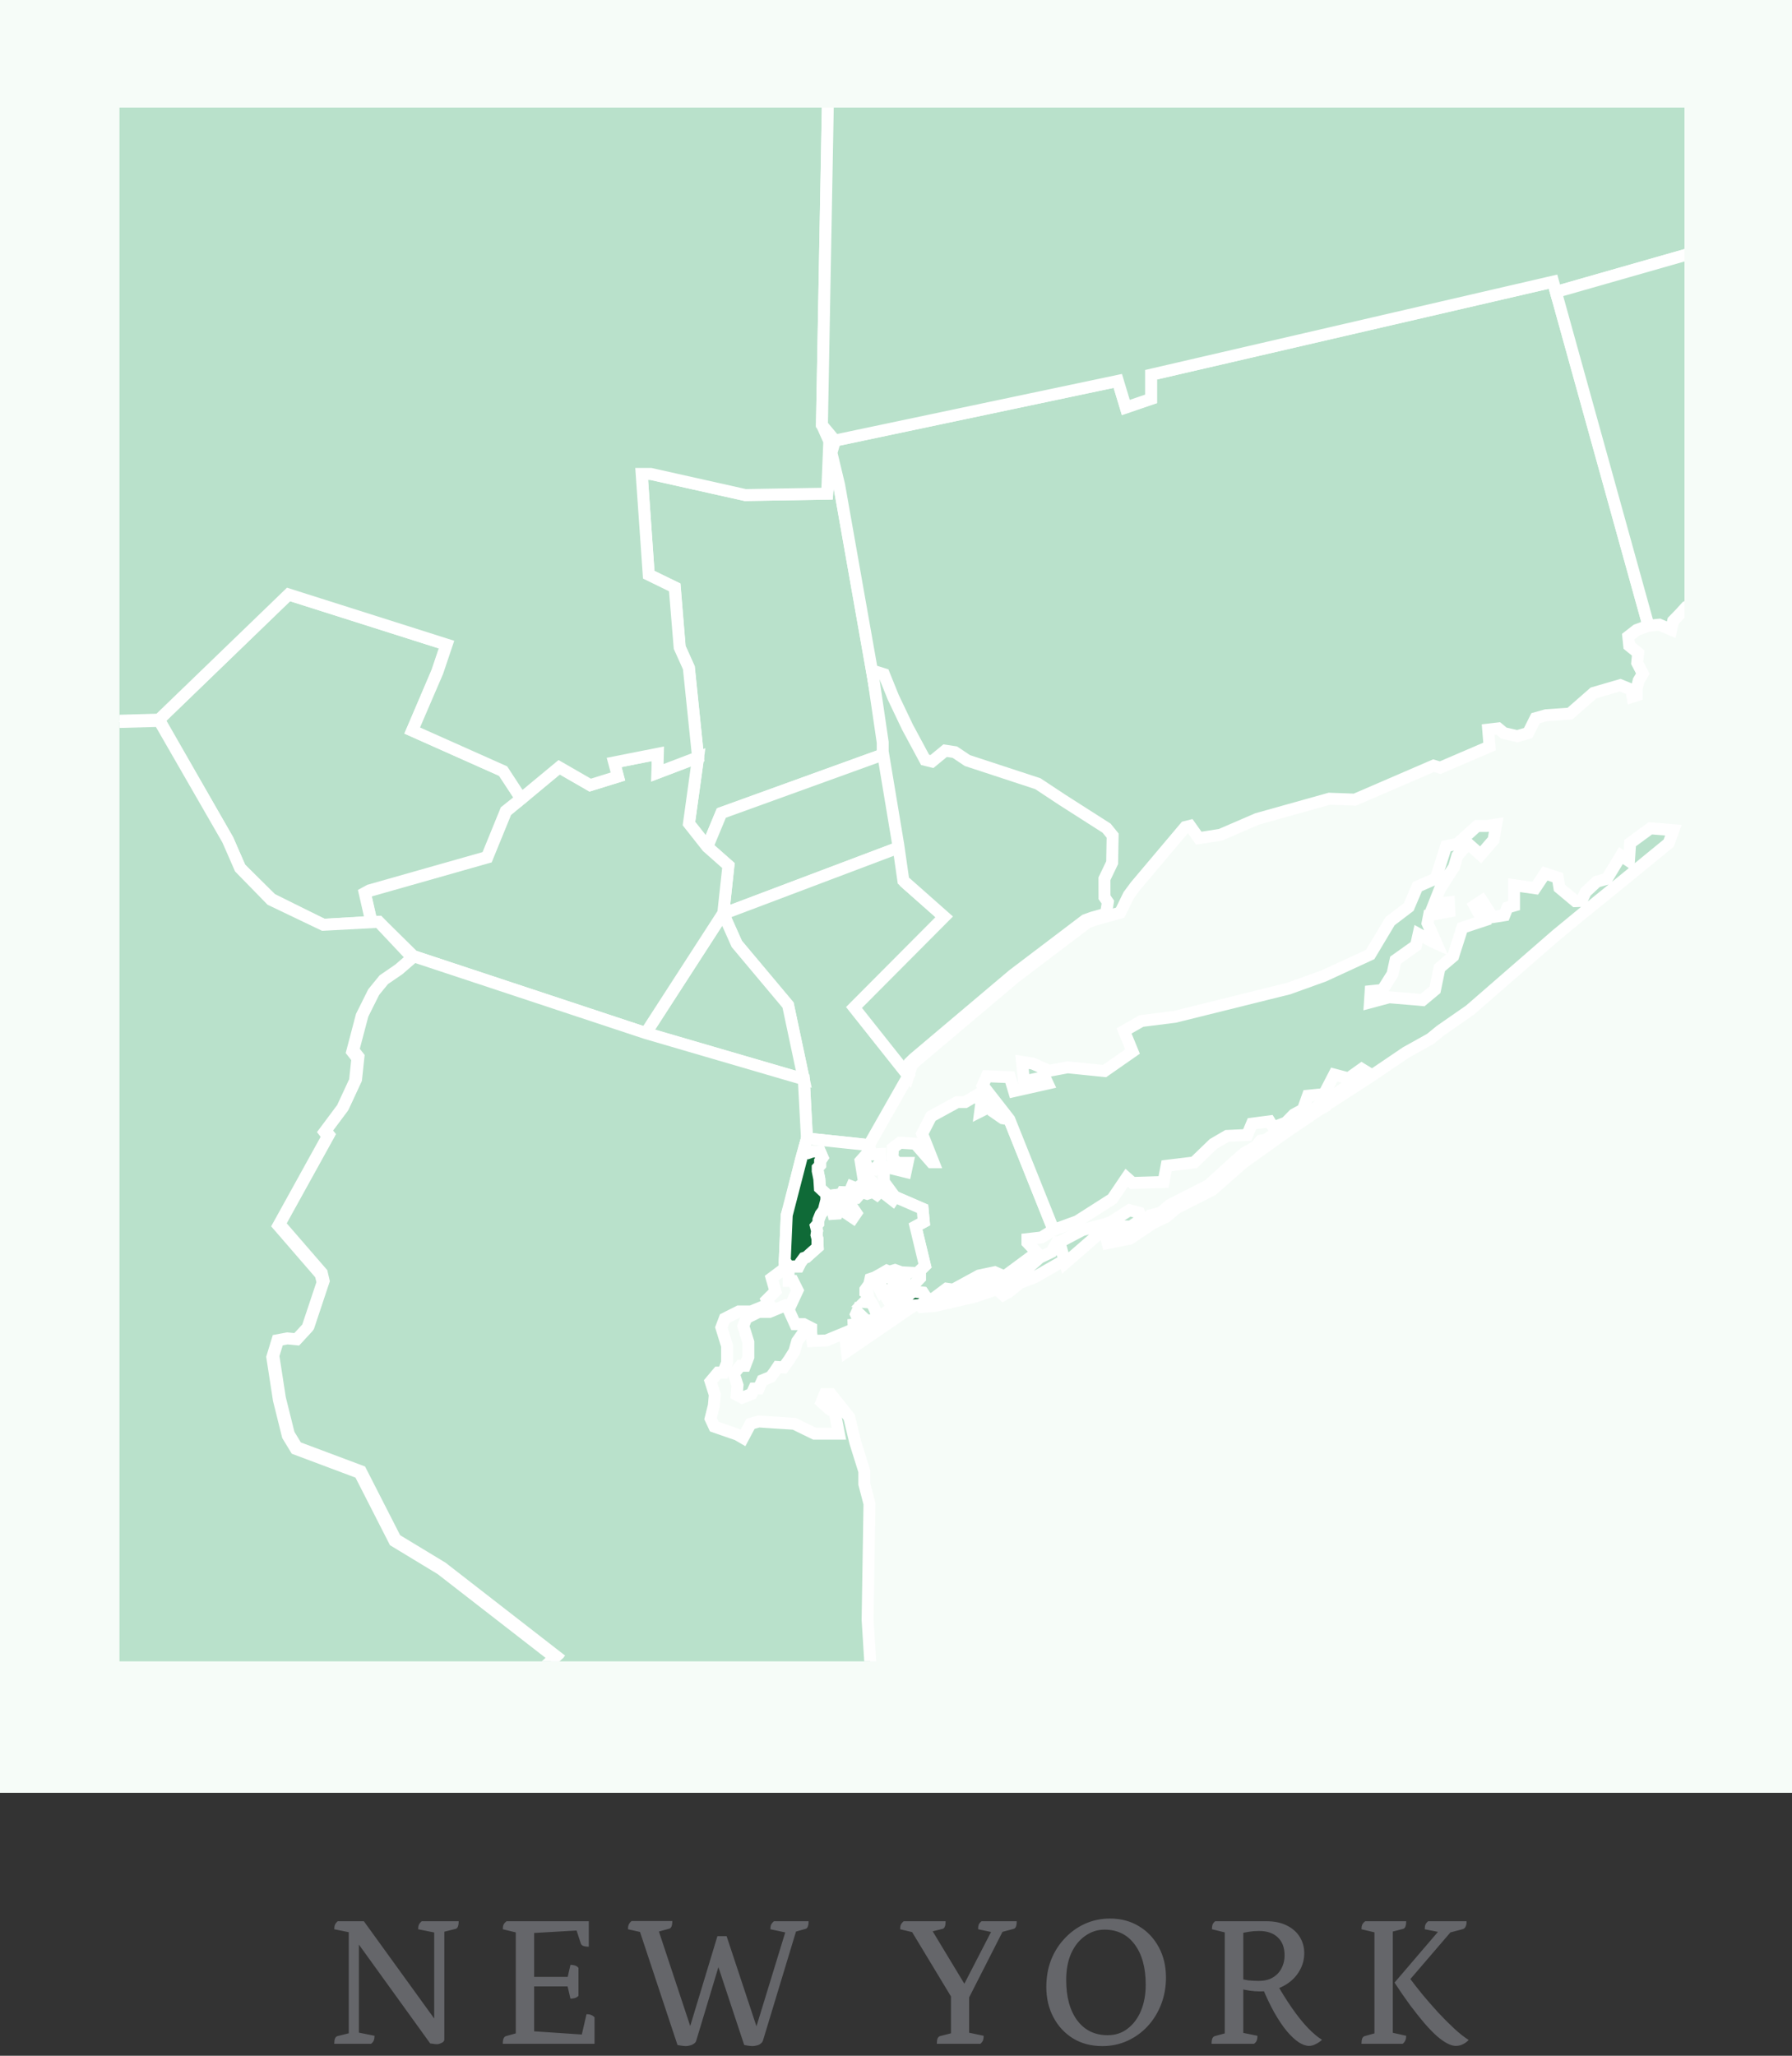 <svg width="150" height="172" viewBox="0 0 150 172" fill="none" xmlns="http://www.w3.org/2000/svg">
<rect x="0" y="0" width="150" height="172" fill="#333333" stroke="none"/>
<path d="M0 0H150V150H0V0Z" fill="#F6FCF8"/>
<path d="M36.585 171.032C36.467 171.032 36.355 171.021 36.249 171C36.153 170.989 36.073 170.979 36.009 170.968L29.833 162.408L30.041 162.296L30.041 170.456L29.913 170.04L31.353 170.328C31.353 170.477 31.331 170.605 31.289 170.712C31.257 170.808 31.182 170.904 31.065 171H27.977C27.977 170.808 27.998 170.659 28.041 170.552C28.094 170.445 28.158 170.381 28.233 170.36L29.385 170.072L29.193 170.536L29.193 161.352L29.401 161.704L27.977 161.416C27.977 161.256 27.998 161.128 28.041 161.032C28.083 160.936 28.158 160.84 28.265 160.744H30.457L36.857 169.592L36.345 169.736L36.345 161.288L36.441 161.704L35.001 161.416C35.001 161.256 35.022 161.128 35.065 161.032C35.107 160.936 35.187 160.84 35.305 160.744H38.393C38.393 160.936 38.371 161.085 38.329 161.192C38.286 161.299 38.222 161.363 38.137 161.384L36.985 161.672L37.193 161.256L37.193 170.648C37.193 170.723 37.155 170.792 37.081 170.856C37.006 170.909 36.921 170.952 36.825 170.984C36.729 171.016 36.649 171.032 36.585 171.032ZM42.086 171C42.086 170.808 42.108 170.659 42.15 170.552C42.203 170.445 42.267 170.381 42.342 170.36L43.43 170.056L43.174 170.328L43.174 161.448L43.414 161.736L42.086 161.416C42.086 161.256 42.108 161.128 42.15 161.032C42.193 160.936 42.278 160.84 42.406 160.744L49.286 160.744L49.286 162.872C49.084 162.872 48.929 162.851 48.822 162.808C48.715 162.765 48.646 162.696 48.614 162.6L48.214 161.368L48.438 161.512L44.534 161.736L44.71 161.528L44.71 165.512L44.55 165.4L47.702 165.4L47.494 165.512L47.75 164.392C47.867 164.392 47.985 164.408 48.102 164.44C48.23 164.472 48.337 164.541 48.422 164.648L48.422 166.984C48.337 167.08 48.23 167.144 48.102 167.176C47.985 167.208 47.867 167.224 47.75 167.224L47.478 166.056L47.702 166.2L44.55 166.2L44.71 166.056L44.71 170.12L44.55 169.944L48.838 170.232L48.646 170.456L49.094 168.52C49.243 168.52 49.371 168.541 49.478 168.584C49.585 168.627 49.681 168.691 49.766 168.776L49.766 171L42.086 171ZM57.412 171.192C57.326 171.192 57.209 171.181 57.06 171.16C56.91 171.139 56.793 171.117 56.708 171.096L53.46 161.304L53.924 161.72L52.564 161.416C52.564 161.256 52.585 161.128 52.628 161.032C52.67 160.925 52.75 160.824 52.868 160.728H56.276C56.276 160.92 56.254 161.069 56.212 161.176C56.169 161.283 56.105 161.347 56.02 161.368L54.852 161.688L55.028 161.224L57.892 169.864H57.668L60.052 161.992H60.82L63.428 169.864H63.22L65.844 161.304V161.704L64.484 161.416C64.484 161.256 64.505 161.128 64.548 161.032C64.59 160.936 64.67 160.84 64.788 160.744H67.684C67.684 160.936 67.662 161.085 67.62 161.192C67.577 161.299 67.513 161.363 67.428 161.384L66.404 161.672L66.74 161.24L63.86 170.744C63.817 170.851 63.748 170.936 63.652 171C63.556 171.075 63.444 171.123 63.316 171.144C63.198 171.176 63.086 171.192 62.98 171.192C62.905 171.192 62.793 171.181 62.644 171.16C62.494 171.139 62.377 171.117 62.292 171.096L59.892 163.848H60.356L58.276 170.744C58.244 170.851 58.174 170.936 58.068 171C57.961 171.075 57.849 171.123 57.732 171.144C57.614 171.176 57.508 171.192 57.412 171.192ZM80.449 168.44L76.177 161.368L76.689 161.736L75.345 161.416C75.345 161.256 75.366 161.128 75.409 161.032C75.451 160.936 75.531 160.84 75.649 160.744L79.153 160.744C79.153 160.936 79.132 161.085 79.089 161.192C79.046 161.299 78.982 161.363 78.897 161.384L77.665 161.688L77.889 161.288L80.993 166.424L80.465 166.472L83.105 161.352L83.249 161.704L81.873 161.416C81.873 161.256 81.889 161.128 81.921 161.032C81.963 160.936 82.043 160.84 82.161 160.744H85.105C85.105 160.936 85.084 161.085 85.041 161.192C84.998 161.299 84.934 161.363 84.849 161.384L83.761 161.672L84.097 161.272L80.449 168.44ZM78.417 171C78.417 170.808 78.438 170.659 78.481 170.552C78.534 170.445 78.598 170.381 78.673 170.36L79.857 170.056L79.601 170.424L79.601 166.6H81.121L81.121 170.344L80.817 170.008L82.337 170.328C82.337 170.477 82.321 170.6 82.289 170.696C82.257 170.792 82.182 170.893 82.065 171L78.417 171ZM92.27 171.192C91.342 171.192 90.526 170.979 89.822 170.552C89.118 170.115 88.569 169.523 88.174 168.776C87.779 168.029 87.582 167.187 87.582 166.248C87.582 165.427 87.715 164.669 87.982 163.976C88.259 163.283 88.643 162.68 89.134 162.168C89.625 161.645 90.19 161.24 90.83 160.952C91.481 160.664 92.174 160.52 92.91 160.52C93.838 160.52 94.654 160.739 95.358 161.176C96.062 161.603 96.611 162.189 97.006 162.936C97.401 163.672 97.598 164.509 97.598 165.448C97.598 166.248 97.465 166.995 97.198 167.688C96.931 168.381 96.558 168.989 96.078 169.512C95.598 170.035 95.033 170.445 94.382 170.744C93.731 171.043 93.027 171.192 92.27 171.192ZM92.718 170.28C93.358 170.28 93.913 170.099 94.382 169.736C94.862 169.373 95.235 168.877 95.502 168.248C95.769 167.608 95.902 166.877 95.902 166.056C95.902 164.627 95.593 163.501 94.974 162.68C94.366 161.859 93.523 161.448 92.446 161.448C91.859 161.448 91.321 161.624 90.83 161.976C90.339 162.317 89.95 162.803 89.662 163.432C89.385 164.061 89.246 164.803 89.246 165.656C89.246 167.085 89.555 168.216 90.174 169.048C90.793 169.869 91.641 170.28 92.718 170.28ZM101.414 171C101.414 170.808 101.436 170.659 101.478 170.552C101.532 170.445 101.596 170.381 101.67 170.36L102.79 170.056L102.518 170.328L102.518 161.448L102.758 161.736L101.446 161.416C101.446 161.256 101.462 161.128 101.494 161.032C101.537 160.925 101.612 160.829 101.718 160.744H105.99C106.684 160.744 107.265 160.867 107.734 161.112C108.204 161.347 108.561 161.667 108.806 162.072C109.052 162.477 109.174 162.925 109.174 163.416C109.174 163.981 109.02 164.509 108.71 165C108.412 165.48 107.985 165.869 107.43 166.168C106.876 166.467 106.214 166.616 105.446 166.616C105.18 166.616 104.897 166.595 104.598 166.552C104.3 166.509 104.022 166.451 103.766 166.376H104.07L104.07 170.424L103.67 170.008L105.254 170.328C105.254 170.499 105.233 170.632 105.19 170.728C105.158 170.824 105.084 170.915 104.966 171H101.414ZM104.07 165.816L103.798 165.528C103.948 165.592 104.172 165.645 104.47 165.688C104.769 165.72 105.057 165.736 105.334 165.736C105.836 165.736 106.241 165.64 106.55 165.448C106.87 165.256 107.11 165 107.27 164.68C107.441 164.36 107.526 164.003 107.526 163.608C107.526 162.947 107.334 162.44 106.95 162.088C106.577 161.736 106.06 161.56 105.398 161.56C105.1 161.56 104.817 161.581 104.55 161.624C104.284 161.667 104.038 161.715 103.814 161.768L104.07 161.528L104.07 165.816ZM109.574 171.176C109.318 171.176 109.03 171.075 108.71 170.872C108.39 170.659 108.054 170.344 107.702 169.928C107.361 169.512 107.014 168.995 106.662 168.376C106.31 167.747 105.969 167.027 105.638 166.216L106.79 165.832C107.228 166.611 107.676 167.331 108.134 167.992C108.593 168.653 109.041 169.213 109.478 169.672C109.926 170.131 110.321 170.461 110.662 170.664C110.513 170.803 110.342 170.92 110.15 171.016C109.958 171.123 109.766 171.176 109.574 171.176ZM121.849 171.176C121.646 171.176 121.412 171.107 121.145 170.968C120.878 170.829 120.585 170.621 120.265 170.344C119.956 170.067 119.614 169.715 119.241 169.288C118.878 168.861 118.484 168.365 118.057 167.8C117.641 167.235 117.198 166.595 116.729 165.88L120.633 161.32L120.889 161.736L119.257 161.416C119.257 161.245 119.278 161.112 119.321 161.016C119.364 160.92 119.438 160.829 119.545 160.744H122.761C122.761 161.139 122.644 161.363 122.409 161.416L121.193 161.736L121.785 161.24L117.705 165.992L117.929 165.416C118.27 165.875 118.649 166.36 119.065 166.872C119.492 167.384 119.929 167.885 120.377 168.376C120.836 168.867 121.284 169.315 121.721 169.72C122.158 170.125 122.564 170.445 122.937 170.68C122.798 170.829 122.638 170.947 122.457 171.032C122.276 171.128 122.073 171.176 121.849 171.176ZM113.961 171C113.961 170.808 113.982 170.659 114.025 170.552C114.078 170.445 114.142 170.381 114.217 170.36L115.305 170.056L115.049 170.328L115.049 161.448L115.321 161.736L113.961 161.416C113.961 161.256 113.982 161.128 114.025 161.032C114.068 160.936 114.153 160.84 114.281 160.744H117.705C117.705 160.936 117.684 161.085 117.641 161.192C117.598 161.299 117.534 161.363 117.449 161.384L116.281 161.688L116.585 161.4L116.585 170.296L116.265 170.008L117.705 170.328C117.705 170.477 117.684 170.6 117.641 170.696C117.609 170.792 117.534 170.893 117.417 171H113.961Z" fill="#65666A"/>
<g clip-path="url(#clip0_1331_2461)">
<g clip-path="url(#clip1_1331_2461)">
<g clip-path="url(#clip2_1331_2461)">
<path d="M59.205 70.856L57.668 68.908L58.436 63.364L57.668 55.872L56.9 54.163L56.487 49.147L54.305 48.086L53.715 39.653H54.483L62.39 41.42L69.239 41.304L69.594 37.882L70.242 40.594L74.08 62.303V63.07L60.382 68.024L59.205 70.856Z" fill="#B9E1CB" stroke="white" stroke-miterlimit="10"/>
<path d="M59.204 70.856L60.382 68.024L74.08 63.07L75.377 70.856L60.541 76.458L60.973 72.42L59.204 70.856Z" fill="#B9E1CB" stroke="white" stroke-miterlimit="10"/>
<path d="M60.541 76.458L75.377 70.856L75.808 73.865L79.233 76.892L71.677 84.482L76.047 89.986L72.739 95.805L67.546 95.255L67.289 90.341L65.97 84.127L61.683 79.014L60.541 76.458Z" fill="#B9E1CB" stroke="white" stroke-miterlimit="10"/>
<path d="M60.531 76.414L61.672 78.971L65.963 84.084L67.282 90.298L54.048 86.448L60.531 76.414Z" fill="#B9E1CB" stroke="white" stroke-miterlimit="10"/>
<path d="M54.055 86.434L60.542 76.4L60.973 72.42L59.205 70.856L57.668 68.908L58.436 63.364L55.034 64.66L55.07 63.07L51.41 63.798L51.725 64.975L49.406 65.685L46.808 64.189L42.361 67.886L40.785 71.739L30.947 74.531L30.555 74.752L31.106 77.167L31.697 77.128L34.607 79.999L54.055 86.434Z" fill="#B9E1CB" stroke="white" stroke-miterlimit="10"/>
<path d="M43.63 66.822L42.336 67.854L40.764 71.707L30.925 74.499L30.53 74.716L31.081 77.131L27.062 77.374L22.725 75.219L20.098 72.626L19.065 70.266L13.307 60.21L24.142 49.737L37.361 53.927L36.596 56.197L34.498 61.122L42.115 64.515L43.63 66.822Z" fill="#B9E1CB" stroke="white" stroke-miterlimit="10"/>
<path d="M77.638 108.744L77.247 108.153L76.46 108.056L76.359 107.603L77 106.937V106.307L77.424 105.894L76.634 102.609L77.326 102.236L77.225 101.136L74.906 100.133L73.978 98.872V97.598L75.808 98.047L75.967 97.301H75.101L74.688 96.83L74.728 96.475V96.062L75.319 95.61L76.616 95.689L77.975 97.243H78.131L77.189 94.864L77.935 93.408L80.12 92.21H80.787L81.711 91.659L82.146 92.228L82.048 92.995L82.914 92.561L83.088 92.977L83.936 93.564L84.487 93.665L88.186 102.903L87.183 103.533L86.001 103.67V103.967L86.788 104.793L86.121 105.285L84.074 106.799L83.266 106.444L81.95 106.719L79.783 107.9L79.232 107.82L78.153 108.628L77.638 108.744Z" fill="#B9E1CB" stroke="white" stroke-miterlimit="10"/>
<path d="M83.581 107.172V107.82L81.595 108.49L78.308 109.254L77.149 109.352L77.029 109.178L77.424 108.921L78.819 108.667L81.084 107.878L81.711 107.9L82.186 107.465L82.892 107.328L83.581 107.172Z" fill="#B9E1CB" stroke="white" stroke-miterlimit="10"/>
<path d="M83.976 108.352L83.78 108.175L84.153 107.545L84.487 107.367L84.82 107.172L86.788 105.441L87.023 105.224L88.009 104.753L88.48 103.927H88.68L89.093 105.441L86.592 106.875L85.393 107.328L84.469 108.077L83.976 108.352Z" fill="#B9E1CB" stroke="white" stroke-miterlimit="10"/>
<path d="M89.169 105.676L88.68 103.927L90.586 102.924L91.452 102.689L92.513 102.414L92.966 102.254L94.543 101.251L95.347 101.469L95.546 102.019L94.641 102.627L93.677 102.591L92.003 103.218L89.169 105.676Z" fill="#B9E1CB" stroke="white" stroke-miterlimit="10"/>
<path d="M92.575 103.464L92.713 104.007L94.582 103.631L96.489 102.356L97.652 101.784L98.478 101.078L101.468 99.564L104.066 97.283L106.131 95.805L107.704 94.686L109.534 93.448L110.44 92.836L111.031 92.503L111.266 92.228L111.031 92.072L109.338 93.213L107.939 94.234L107.095 94.607L105.936 95.374L105.522 95.432L105.127 95.925L104.124 96.493L103.298 97.221L101.152 99.169L97.905 100.821L97.159 101.469L96.271 101.686L95.684 102.218L94.383 103.062L93.517 103.239L93.34 103.12L92.575 103.464Z" fill="#B9E1CB" stroke="white" stroke-miterlimit="10"/>
<path d="M111.462 92.17L111.031 92.072L114.433 89.711L113.98 89.436L112.879 90.222L111.679 89.906L110.835 91.54L109.476 91.677L109.063 92.836L108.295 93.252L107.646 93.919L106.584 94.332L106.269 93.821L104.794 94.016L104.399 94.962L102.707 95.041L101.566 95.707L99.953 97.261L97.652 97.536L97.395 98.894L94.797 98.974L94.304 98.539L93.104 100.31L90.173 102.178L88.187 102.903L84.487 93.665L82.262 90.812L82.599 90.044L84.527 90.124L84.879 91.29L87.694 90.656L87.437 90.106L85.708 90.479L85.549 88.846L86.437 88.983L87.814 89.591L89.368 89.298L92.456 89.613L94.797 87.98L94.09 86.253L95.547 85.424L98.348 85.072L107.864 82.711L110.813 81.65L114.691 79.862L116.361 77.07L117.916 75.889L118.644 74.18L120.181 73.51L121.047 70.798L121.989 70.599L123.641 69.107H124.449L125.236 68.987L125.022 70.266L123.938 71.522L122.877 70.581L121.989 71.602L121.713 72.547L121.398 73.018L120.532 74.376L120.043 75.614L121.282 75.495L121.322 76.262L119.623 76.566L119.492 77.247L120.239 78.938L119.883 78.779L118.742 78.149L118.528 79.112L116.814 80.332L116.56 81.491L115.72 82.827L114.731 82.929L114.669 83.87L116.285 83.439L118.644 83.635L119.079 83.675L120.119 82.809L120.496 80.981L121.634 80.017L122.402 77.62L124.134 77.048L123.427 75.77L124.054 75.357L124.942 76.733L125.924 76.577L126.181 75.929L126.732 75.77V74.061L128.504 74.314L129.33 73.079L130.392 73.43L130.53 74.278L131.867 75.397L132.378 75.379L132.733 74.629L133.657 73.767L134.505 73.528L135.683 71.584L136.353 72.036L136.451 70.541L138.143 69.302L140.071 69.458L139.68 70.541L135.647 73.843L132.516 76.382L130.294 78.21L123.032 84.522L120.572 86.231L119.728 86.919L117.68 88.06L114.633 90.124L111.462 92.17Z" fill="#B9E1CB" stroke="white" stroke-miterlimit="10"/>
<path d="M71.677 84.482L79.233 76.892L75.808 73.865L75.377 70.856L74.08 63.07V62.303L73.079 56.647L72.906 55.662L70.242 40.594L69.594 37.882L69.887 36.861L93.557 31.867L94.227 34.069L96.351 33.359V31.353L129.997 23.568L137.987 52.352L137.002 52.707L136.295 53.257L136.375 54.025L137.121 54.633L137.041 55.459L137.513 56.364L137.161 56.954L137.002 57.624V58.175L136.65 58.291L136.549 57.7L135.625 57.327L133.392 57.975L131.414 59.706L129.406 59.844L128.533 60.09L127.913 61.329L127.007 61.593L125.88 61.336L125.413 60.945L124.569 61.043L124.685 62.458L120.554 64.229L119.992 64.063L113.39 66.912L113.147 66.894L111.277 66.826L105.236 68.517L102.167 69.842L100.344 70.128L99.609 69.096L99.214 69.194L95.064 74.111L94.481 74.897L93.764 76.36L92.771 76.639L91.618 76.961L91.028 77.178L84.98 81.759L76.656 88.788L76.323 89.114L76.047 89.986L71.677 84.482Z" fill="#B9E1CB" stroke="white" stroke-miterlimit="10"/>
<path d="M71.485 84.294L79.04 76.704L75.616 73.677L75.185 70.668L73.888 62.882V62.114L73.043 56.35L73.282 56.187L73.989 56.408L74.764 58.327L75.96 60.836L77.435 63.574L78.008 63.715L79.113 62.806L79.925 62.929L80.972 63.632L86.871 65.569L88.955 66.945L92.629 69.291L93.133 69.914L93.093 72.177L92.448 73.525L92.452 75.067L92.734 75.476L92.579 76.447L91.426 76.773L90.836 76.986L84.788 81.571L76.464 88.596L76.131 88.922L75.855 89.798L71.485 84.294Z" fill="#B9E1CB" stroke="white" stroke-miterlimit="10"/>
<path d="M13.306 60.21L8.719 60.337L7.49 56.777L4.418 54.376H2.298L-154.493 85.952L-156.852 72.554L-156.232 72.485L-155.199 71.761L-153.311 70.052L-148.764 65.804L-147.524 64.566L-146.905 64.204L-146.227 63.023L-145.756 61.575L-143.944 59.54L-143.502 59.156L-136.831 54.376L-136.918 53.254L-134.943 48.007L-131.576 45.204L-130.602 44.878L-129.453 43.375L-129.188 43.013L-128.772 42.336L-128.804 41.659L-130.044 38.798L-131.96 35.347L-132.432 34.757L-133.084 34.315L-134.617 34.167L-135.236 33.725L-136.153 33.547L-136.537 32.986L-137.421 29.622L-138.603 29.3L-139.074 28.652L-140.723 20.483L-133.551 16.557L-132.783 16.195L-126.351 13.128L-122.898 11.828L-121.155 11.104L-120.122 11.278L-103.594 8.478L-102.869 8.272H-96.368L-95.097 8.714L-92.825 9.156L-91.737 9.804L-90.436 10.528L-87.635 11.614L-86.719 11.792L-86.041 11.643L-80.993 8.431L-80.631 8.46L-71.763 6.099H-70.035L-69.31 6.248L-68.948 6.396L-66.114 5.864L-65.081 5.303L-63.962 4.626L-61.186 3.061L-60.653 2.768L-59.928 2.149L-58.718 0.849L-58.541 0.487L-55.783 -3.587L-49.793 -9.986L-47.981 -10.663L-47.068 -10.105L-45.325 -10.398L-44.963 -10.811L-43.636 -11.579C-43.636 -11.579 -43.017 -11.666 -42.81 -13.082C-42.604 -14.498 -43.245 -17.593 -43.245 -17.593L-43.716 -19.042L-45.999 -24.926L-48.304 -25.785L-47.358 -27.139H-46.119L-44.202 -28.439L-43.477 -30.09V-30.945L-44.245 -32.773L-44.539 -33.215L-47.873 -33.508L-49.822 -34.305L-50.395 -34.758L-52.815 -36.438L-53.377 -36.731L-53.819 -38.031V-39.711L-52.931 -43.249L-44.669 -51.864L-39.415 -56.347L-38.262 -60.268L-37.349 -62.361L-35.371 -65.519L-30.055 -73.79L-28.344 -76.122L-18.868 -86.739L-15.741 -90.277L-10.371 -93.434L-9.719 -93.55H-6.946L-5.885 -93.757L7.693 -96.291L12.741 -97.323L17.285 -98.62L21.808 -99.883L29.128 -101.832L31.135 -102.273L39.738 -104.656L40.122 -104.772L40.357 -104.008L41.481 -102.65L41.865 -100.839L41.039 -98.714L41.401 -96.356L43.47 -95.205L43.231 -92.308V-87.637L44.206 -84.276L45.209 -83.509L45.887 -83.244L47.482 -81.325L48.721 -78.584V-77.86L48.13 -74.706L49.638 -69.893L48.366 -66.413L48.003 -64.201L48.177 -58.863L48.902 -57.299L49.315 -56.915L52.577 -48.587L54.319 -45.284L53.957 -43.662L53.515 -39.827L53.751 -37.086L54.044 -36.467L55.048 -36.231L55.197 -38.857L57.468 -39.092L58.385 -37.499L59.447 -37.292L60.038 -37.144L61.125 -34.971L67.945 -2.794L67.09 -0.639L68.3 2.073H69.423L68.803 35.546L69.416 36.922L69.235 41.304L62.386 41.42L54.475 39.653H53.711L54.301 48.086L56.476 49.147L56.889 54.163L57.657 55.872L58.432 63.36L55.026 64.656L55.066 63.067L51.406 63.791L51.721 64.968L49.402 65.692L46.804 64.197L43.626 66.829L42.115 64.515L34.505 61.122L36.621 56.205L37.386 53.934L24.156 49.737L13.306 60.21Z" fill="#B9E1CB" stroke="white" stroke-miterlimit="10"/>
<path d="M67.282 90.298L67.546 95.255L67.035 97.065L66.049 101.078L65.854 101.668L65.658 106.14L64.593 106.937L64.908 108.037L64.201 108.744L64.397 109.098L62.864 109.728H61.839L60.665 110.319L60.382 111.065L60.857 112.6V114.012L60.541 114.841H60.107L59.48 115.587L59.831 116.688L59.755 117.594L59.48 118.694L59.791 119.361L61.723 120.031L62.194 120.306L62.824 119.125L63.513 118.93L64.672 119.009L66.484 119.125L68.177 119.951H70.22L69.869 118.144L69.474 117.945L68.767 117.318L69.043 116.648H69.554L71.086 118.575L71.597 120.7L72.347 123.098V124.159L72.779 125.81L72.623 135.525L73.214 144.922L71.837 149.601L71.206 152.787L72.463 154.203L72.112 156.209L68.293 163.053L68.923 163.708H64.988H23.746L27.287 158.016L31.972 156.169L36.574 148.46L39.017 144.922L39.843 144.332L42.477 142.286L42.952 140.559L44.445 140.439L46.532 138.553L37.009 131.158L33.114 128.801L30.2 123.098L24.848 121.092L24.178 119.991L23.431 116.996L22.88 113.422L23.315 112.01L24.141 111.85L24.928 111.93L25.834 110.945L27.091 107.172L26.935 106.502L23.391 102.414L27.526 94.94L27.247 94.589L28.744 92.582L29.805 90.298L30.005 88.415L29.57 87.864L30.36 84.873L31.342 82.907L32.208 81.846L33.465 80.98L34.607 79.999L54.055 86.434L67.282 90.298Z" fill="#B9E1CB" stroke="white" stroke-miterlimit="10"/>
<path d="M66.488 109.728L66.162 109.294L65.76 109.207L64.408 109.765H63.506L62.469 110.282L62.219 110.942L62.64 112.296V113.542L62.361 114.273H61.977L61.426 114.932L61.734 115.902L61.669 116.699L62.118 116.942L62.915 116.63L63.125 116.174H63.506L63.817 115.486L64.51 115.207L64.825 114.791L65.1 114.374L65.589 114.411L66.039 113.784L66.488 113.074L66.731 112.227L67.256 111.477L67.293 110.97L66.633 110.297L66.488 109.728Z" fill="#B9E1CB" stroke="white" stroke-miterlimit="10"/>
<path d="M69.336 100.064L68.796 99.626L68.63 99.405L68.612 99.086L68.579 98.63L68.445 97.974V97.706L68.644 97.486V97.149L68.847 96.844L68.644 96.374L68.021 96.341L67.633 96.475L67.416 96.41L67.343 95.972L67.546 95.255L72.739 95.805L72.938 96.595L73.685 96.555V97.261L73.214 97.851L72.663 97.772L72.268 96.87L72.036 97.134L72.25 98.452L72.601 98.485L73.326 99.227L72.92 99.3L72.123 99.111L71.681 99.426L71.304 99.278L71.097 99.767L70.528 99.745L70.445 99.919L69.336 100.064Z" fill="#B9E1CB" stroke="white" stroke-miterlimit="10"/>
<path d="M75.826 107.911L75.892 107.523L75.776 107.357L75.642 106.784L76.062 106.48L75.439 106.448L74.917 106.259L74.442 106.397L74.228 106.31L73.736 106.596L73.214 106.882L72.859 107.002L72.757 107.458L72.438 107.896V108.132L72.641 108.262L72.692 108.602L72.355 108.939L72.573 108.957L72.859 108.87L73.029 109.124L73.214 109.529L73.431 110.033L73.38 110.369L73.029 110.438L72.547 110.514L71.746 109.747L71.648 109.967L72.014 110.764L71.445 110.826L71.456 111.21L69.17 112.155L68.47 112.176L68.003 112.205L67.901 111.535V111.104L67.282 110.789H66.561L66.01 109.569L66.76 107.958L66.365 107.172H66.01V106.386L65.658 106.14L65.847 105.705L65.999 106.024L66.405 105.959H66.843L66.996 105.655L67.293 105.249L67.499 105.184L67.97 104.76L68.445 104.34L68.427 103.652L68.344 103.33L68.394 102.993L68.293 102.588L68.496 102.352L68.51 102.052L68.695 101.595L68.949 101.259L69.17 100.4L69.536 100.038L70.445 99.919L70.398 100.451L70.434 100.763L70.072 100.947L69.775 100.886L69.67 101.219L69.753 101.559L70.087 101.537L70.221 101.255L70.5 101.277L71.406 101.889L71.674 101.498L71.185 100.777L71.391 100.238L71.695 100.23L72.043 99.832L72.301 99.788L72.587 99.883L73.062 99.723L73.399 99.951L73.718 99.626L74.721 100.408L74.906 100.132L77.225 101.136L77.327 102.236L76.635 102.609L77.425 105.894L77.001 106.307V106.937L76.359 107.603L75.826 107.911Z" fill="#B9E1CB" stroke="white" stroke-miterlimit="10"/>
<path d="M76.46 108.056L77.247 108.153L77.638 108.744L77.029 109.178L76.515 109.225L70.891 113.074L70.818 112.448L72.877 110.753L76.46 108.056Z" fill="#0F6A37" stroke="white" stroke-miterlimit="10"/>
<path d="M65.687 105.503L65.854 101.668L67.155 96.635L67.343 95.972L67.416 96.41L67.633 96.475L68.021 96.341L68.644 96.374L68.847 96.844L68.644 97.149V97.486L68.445 97.706V97.974L68.579 98.63L68.63 99.405L69.17 99.908V100.4L69.083 100.737L68.949 101.259L68.695 101.595L68.51 102.052L68.496 102.352L68.293 102.588L68.394 102.993L68.343 103.33L68.427 103.652V104.072L68.445 104.34L67.97 104.76L67.499 105.184L67.293 105.249L66.995 105.655L66.843 105.959H66.405L65.999 106.024L65.847 105.705L65.687 105.503Z" fill="#0F6A37" stroke="white" stroke-miterlimit="10"/>
<path d="M34.52 80.126L33.378 81.111L32.117 81.976L31.251 83.037L30.269 85.004L29.483 87.991L29.914 88.541L29.718 90.424L28.657 92.709L27.16 94.715L27.435 95.07L23.304 102.541L26.845 106.632L27.004 107.299L25.743 111.076L24.837 112.057L24.051 111.981L23.225 112.136L22.793 113.552L23.344 117.123L24.091 120.121L24.761 121.222L30.113 123.228L33.023 128.928L36.919 131.289L46.442 138.679L44.358 140.569L42.861 140.685L42.39 142.416L39.752 144.462L38.926 145.052L36.487 148.59L31.882 156.3L27.2 158.146L23.66 163.835L-170.064 163.708L-181.794 91.391L-181.116 91.257L-176.467 88.346L-171.154 83.555L-169.433 82.595V81.02L-168.397 79.97L-167.15 79.684L-166.929 80.372L-160.62 75.357L-157.283 73.17L-157.018 72.713L-156.812 73.014L-154.453 86.412L-149.717 84.985L2.301 54.369H4.425L7.494 56.777L8.741 60.441L13.335 60.315L19.065 70.266L20.097 72.626L22.692 75.284L27.062 77.374L31.697 77.128L34.52 80.126Z" fill="#B9E1CB" stroke="white" stroke-miterlimit="10"/>
<path d="M69.887 36.861L68.8 35.561L69.416 2.076L139.129 -13.082L140.426 -15.855H142.071L141.303 -18.39L142.662 -20.041H145.615L146.202 -22.822L149.804 -25.535H151.101L152.105 -25.241L153.757 -25.77V-24.828L155.294 -21.229L157.182 -17.572L159.602 -16.333L160.371 -16.453H161.197L162.212 -18.687L162.918 -18.452L163.331 -17.449L164.219 -17.742V-16.384L163.628 -15.559L163.215 -13.14L162.491 -12.727L162.168 -13.625L161.61 -12.683L158.142 -10.96L157.301 -9.852L155.935 -9.489L156.45 -8.57L157.479 -8.262L157.773 -7.085L157.345 -7.009L156.504 -6.285L156.142 -5.296L155.182 -5.34L154.946 -4.778L155.464 -3.692L156.439 -3.5L156.66 -3.116L156.276 -2.881L155.008 -2.823L154.562 -4.34H154.402L154.062 -3.616L153.75 -2.627L153.906 -1.458L155.772 0.422L155.58 0.584L153.884 0.722L153.667 1.87L154.729 3.17L155.453 4.365H155.714L156.91 3.905L157.972 4.216L158.312 2.83L157.12 2.156L158.523 1.859L158.686 1.993L159.363 2.554L160.041 3.054L161.342 3.011L163.23 3.217L165.723 4.955L166.035 5.238L170.263 9.909L169.901 13.063L168.886 14.301L168.915 14.464L172.659 15.992L174.471 15.532L174.634 15.608L176.728 18.306L177.333 19.755L177.482 21.319L177.54 22.083L178.043 21.967L179.855 23.053L181.033 23.365L182.805 23.423L184.472 23.321L186.893 22.597L188.309 23.177L189.52 21.728L191.984 20.193L193.828 18.94L195.278 18.172L195.604 17.423L196.238 17.061L195.839 15.732L194.908 13.124L193.821 11.517L193.303 11.441L192.857 12.009L193.183 13.056L192.872 13.751L192.002 11.817L191.64 10.731L190.991 8.308L190.085 7.222L189.389 6.824L188.049 6.396H187.722C187.442 6.467 187.189 6.621 186.998 6.838C186.675 7.2 186.704 8.178 186.704 8.178L184.581 7.302L184.374 7.052C184.374 7.052 184.153 6.328 185.7 5.766C187.248 5.205 189.433 5.679 189.433 5.679C190.172 5.856 190.893 6.099 191.589 6.404C191.921 6.606 192.242 6.827 192.549 7.066L195.144 9.836L196.488 11.741L198.865 16.047C198.865 16.047 200.739 21.565 200.775 22.021C200.844 22.457 200.844 22.901 200.775 23.336C200.674 23.763 200.481 24.484 200.481 24.484L200.413 28.438L199.441 28.967L199.706 24.259L199.365 23.448L197.731 22.916L190.437 26.856L190.172 28.616L188.918 27.674L186.719 28.101L186.498 28.934L184.168 30.187L184.048 30.335L182.874 33.374L182.729 33.58L178.163 35.347L178.033 35.481L177.076 36.705L176.677 37.103L175.467 38.592L175.275 38.845L174.021 40.967L173.815 41.231L172.546 41.615L172.184 41.749L171.503 42.836L171.166 43.089L170.691 43.353L170.176 43.69L169.778 43.795L168.774 44.266H168.006L168.76 43.618L173.96 39.044L174.115 38.027L175.521 36.578L176.746 34.174L175.728 29.499L174.532 28.775L175.684 27.689L174.873 27.261L172.336 27.363L172.796 29.032L171.673 29.09L171.88 31.657L169.974 31.563L170.916 32.729L169.854 33.815V33.949L167.803 33.993L167.361 34.185L166.386 35.452V36.354C166.364 36.651 166.39 36.949 166.462 37.237C166.64 37.638 166.886 38.005 167.187 38.324L163.955 41.112L162.096 41.054L161.904 41.213L161.447 41.775L161.596 42.408L161.048 42.528L159.624 37.661L158.976 37.234V36.111L158.135 34.695L156.261 34.652L156.203 33.797L156.733 33.265L156.127 33.164L154.993 32.649L154.312 33.011L152.674 31.596L149.71 31.125L149.072 30.299L148.956 29.753L148.63 29.09L148.706 28.471L148.485 28.188V27.272L147.568 25.871L146.372 26.374L144.97 20.631L144.716 20.298L130.236 24.43L129.997 23.568L96.351 31.353V33.374L94.238 34.098L93.568 31.871L69.887 36.861Z" fill="#B9E1CB" stroke="white" stroke-miterlimit="10"/>
<path d="M74.377 106.817L74.783 107.172V107.509H75.203L75.388 107.878V108.349L75.102 108.62L74.765 108.856H74.377L74.228 108.602L74.511 108.262L74.228 108.056L73.978 107.835L73.736 108.056L73.569 107.726V107.371L73.837 106.984L74.377 106.817Z" fill="#0F6A37" stroke="white" stroke-miterlimit="10"/>
<path d="M130.236 24.43L144.706 20.298L146.387 26.381L152.127 45.309L143.731 48.608L143.271 49.723L142.433 49.857L141.745 50.48L141.158 50.773L140.614 51.371L140.056 51.943L139.89 52.685L138.893 52.265L137.987 52.352L130.236 24.43Z" fill="#B9E1CB" stroke="white" stroke-miterlimit="10"/>
</g>
</g>
</g>
<defs>
<clipPath id="clip0_1331_2461">
<rect width="131" height="131" fill="white" transform="translate(10 9)"/>
</clipPath>
<clipPath id="clip1_1331_2461">
<rect width="131" height="131" fill="white" transform="translate(10 8)"/>
</clipPath>
<clipPath id="clip2_1331_2461">
<rect width="383" height="310" fill="white" transform="translate(-182 -105)"/>
</clipPath>
</defs>
</svg>

